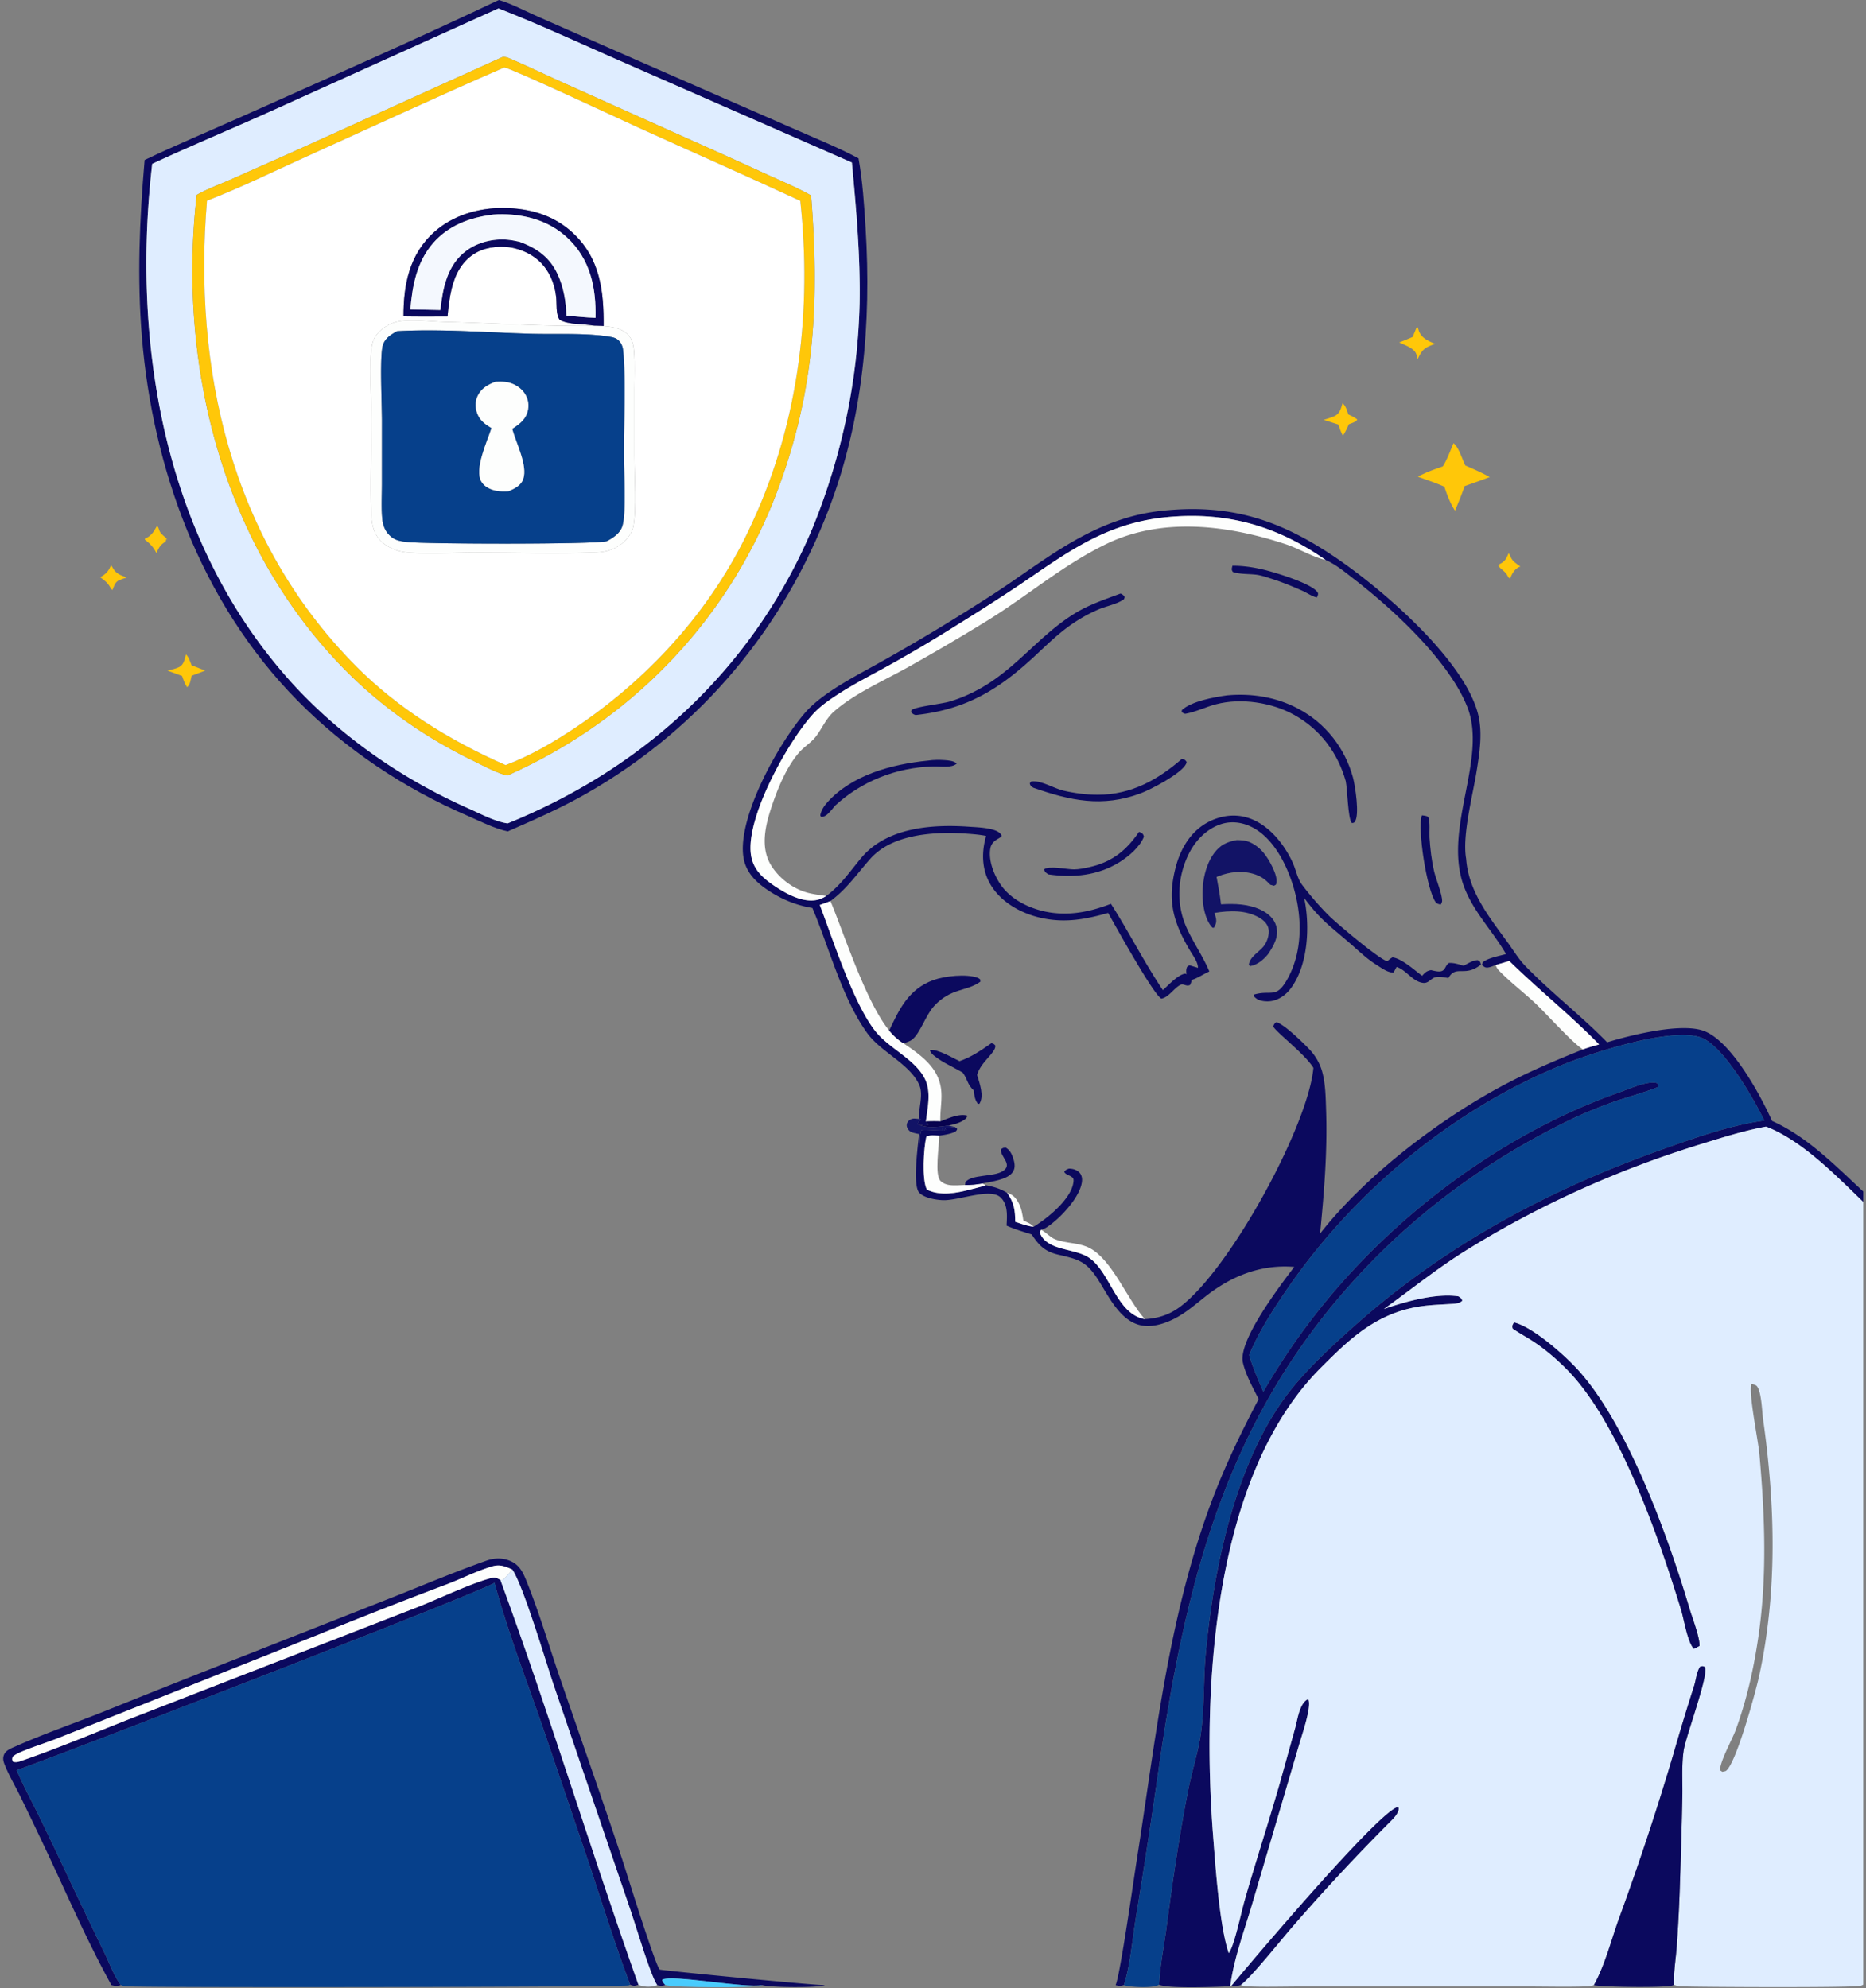 <svg xmlns="http://www.w3.org/2000/svg" width="289" height="308" fill="none"><rect width="100%" height="100%" fill="#808080" stroke="none"/><path fill="#0B095E" d="M22.398 24.788c4.872-2.327 9.905-4.428 14.847-6.64C50.602 12.168 64.08 6.27 77.257 0c1.81.493 4.477 1.896 6.252 2.666l16.15 7.105 23 10.055c3.423 1.525 7.03 2.952 10.305 4.707.637 3.545.872 7.197 1.094 10.781.908 14.684-.359 29.596-5.722 43.617-6.853 17.917-19.377 33.66-37.602 44.046-3.883 2.212-7.971 4.012-12.111 5.815-2.039-.442-4.21-1.543-6.082-2.366-10.107-4.352-19.11-10.44-26.472-17.902C30.926 93.152 23.625 72.216 21.98 52.251c-.759-9.212-.369-18.269.418-27.463m54.798-23.48L41.814 17.297c-6.054 2.731-12.229 5.29-18.242 8.086-3.21 27.75 1.694 58.983 22.348 81.184 7.356 7.81 16.487 14.194 26.814 18.746 1.712.767 3.98 1.967 5.882 2.239 22.625-9.191 38.774-25.5 47.301-45.928 4.511-11.139 6.947-22.84 7.216-34.657.127-7.294-.52-14.526-1.195-21.786L95.884 9.368c-6.21-2.722-12.341-5.582-18.688-8.06"/><path fill="#DFEDFF" d="M23.572 25.382c6.013-2.795 12.188-5.355 18.242-8.086l35.382-15.99c6.347 2.479 12.478 5.34 18.688 8.061l36.054 15.813c.675 7.26 1.322 14.492 1.195 21.786-.269 11.816-2.705 23.518-7.216 34.657-8.527 20.428-24.676 36.737-47.301 45.928-1.903-.272-4.17-1.472-5.882-2.239-10.327-4.552-19.458-10.936-26.814-18.746-20.654-22.2-25.558-53.435-22.348-81.184M77.85 8.824 45.143 23.633l-9.487 4.212c-1.71.75-3.606 1.434-5.196 2.352-2.832 24.898 3.187 52.459 21.614 72.149 5.909 6.345 13.16 11.632 21.358 15.571 1.578.776 3.395 1.772 5.132 2.223 20.442-9.09 34.87-25.383 41.917-44.328 5.804-15.604 6.406-29.348 5.143-45.525-2.096-1.207-4.43-2.158-6.654-3.179q-6.253-2.867-12.544-5.672L87.384 12.89c-2.881-1.295-5.737-2.683-8.65-3.917a2.1 2.1 0 0 0-.884-.15"/><path fill="#FFC709" d="M30.46 30.2c1.59-.918 3.486-1.602 5.196-2.352l9.487-4.212L77.85 8.827c.317-.007.597.028.884.15 2.913 1.233 5.769 2.621 8.65 3.916l19.042 8.546q6.29 2.804 12.544 5.672c2.224 1.02 4.558 1.972 6.654 3.18 1.263 16.177.661 29.92-5.143 45.524-7.047 18.945-21.475 35.238-41.917 44.328-1.737-.451-3.554-1.447-5.132-2.223-8.197-3.939-15.45-9.226-21.358-15.57C33.647 82.659 27.629 55.098 30.46 30.2m47.645-19.748C67.743 14.963 57.5 19.718 47.218 24.37c-5.006 2.264-10.007 4.727-15.16 6.72-2.117 25.56 3.396 52.244 23.067 72.092 6.436 6.495 14.435 11.492 23.181 15.336 3.846-1.436 7.477-3.585 10.795-5.793 12.339-8.287 21.86-19.367 27.535-32.043 7.177-15.624 9.105-32.876 7.31-49.563-8.357-3.889-16.819-7.59-25.213-11.414-2.17-.988-19.595-9.148-20.628-9.253"/><path fill="#fff" d="M32.058 31.09c5.153-1.993 10.154-4.456 15.16-6.72 10.281-4.653 20.526-9.407 30.887-13.919 1.032.105 18.459 8.265 20.628 9.253 8.394 3.824 16.856 7.526 25.213 11.415 1.795 16.687-.133 33.939-7.31 49.562-5.675 12.677-15.196 23.756-27.535 32.044-3.318 2.208-6.949 4.357-10.795 5.792-8.746-3.843-16.745-8.841-23.181-15.335C35.454 83.333 29.94 56.65 32.058 31.09m60.049 19.386c-7.707.122-15.523-.43-23.232-.614-2.122-.05-4.963-.433-7.025-.098-1.105.18-2.198.762-2.968 1.478-.729.678-1.119 1.371-1.276 2.29-.484 2.828-.072 8.168-.058 11.259.024 4.997-.268 10.065-.03 15.052.078 1.622.435 3.155 1.85 4.305.846.686 1.976 1.175 3.115 1.352 2.615.408 8.031.102 10.925.1 6.293-.003 12.692.224 18.97-.022 1.688-.067 3.187-.593 4.335-1.719.641-.63 1.2-1.417 1.37-2.254.516-2.541.164-8.018.165-10.932l-.002-10.416c0-1.893.093-3.822-.042-5.711-.086-1.19-.274-2.28-1.396-3.087-.945-.678-2.146-.851-3.325-.949.038-5.273-.467-10.511-4.865-14.521-2.88-2.625-6.515-3.733-10.631-3.767-3.957-.032-7.803 1.16-10.627 3.628-4.02 3.513-4.883 8.402-4.868 13.163 2.272.042 4.549.016 6.821.017.132-1.44.29-2.876.635-4.292.542-2.227 1.616-4.426 3.922-5.666 1.584-.851 3.922-1.06 5.7-.642 4.137.97 6.148 3.996 6.564 7.58.122 1.05-.083 2.575.52 3.507 1.354.844 3.82.609 5.453.959"/><path fill="#0B095E" d="M92.107 50.475c-1.632-.35-4.099-.115-5.452-.959-.604-.932-.399-2.458-.52-3.506-.418-3.585-2.428-6.611-6.564-7.581-1.78-.417-4.117-.21-5.701.642-2.306 1.24-3.38 3.44-3.922 5.666-.345 1.416-.503 2.851-.635 4.292-2.272 0-4.55.025-6.82-.017-.016-4.761.846-9.65 4.867-13.163 2.824-2.468 6.67-3.66 10.627-3.628 4.116.034 7.751 1.142 10.63 3.767 4.4 4.01 4.904 9.248 4.866 14.521zM76.429 33.243c-3.713.425-7.015 1.737-9.331 4.39-2.59 2.964-3.233 6.675-3.548 10.295l4.652.095c.371-3.289 1.007-6.996 4.095-9.24 1.728-1.255 4.122-1.863 6.35-1.647.612.058 1.208.181 1.803.313 2.78 1.014 4.68 2.454 5.861 4.923.958 2.004 1.356 4.358 1.416 6.525 1.497.13 3.002.294 4.505.346.103-4.535-.74-9.096-4.458-12.498-2.658-2.432-6.122-3.504-9.922-3.558-.478-.007-.949.003-1.423.056"/><path fill="#F4F8FE" d="M63.55 47.928c.315-3.62.958-7.33 3.548-10.295 2.316-2.653 5.618-3.965 9.33-4.39.475-.052.946-.062 1.424-.056 3.8.055 7.264 1.126 9.922 3.56 3.717 3.401 4.561 7.962 4.458 12.496-1.504-.051-3.008-.215-4.505-.345-.06-2.167-.458-4.521-1.416-6.525-1.181-2.47-3.08-3.91-5.86-4.924-.596-.131-1.192-.254-1.803-.313-2.23-.215-4.623.392-6.35 1.648-3.089 2.244-3.725 5.95-4.096 9.24z"/><path fill="#FDFEFD" d="M93.483 50.51c1.179.097 2.38.27 3.325.949 1.122.806 1.31 1.897 1.395 3.086.136 1.889.042 3.818.043 5.711l.001 10.416c0 2.914.352 8.391-.164 10.932-.17.837-.73 1.624-1.37 2.254-1.148 1.126-2.647 1.652-4.336 1.719-6.277.246-12.676.019-18.97.023-2.893.001-8.31.307-10.924-.1-1.14-.178-2.27-.667-3.114-1.353-1.416-1.15-1.773-2.683-1.85-4.305-.24-4.987.053-10.055.03-15.052-.015-3.091-.427-8.43.057-11.258.157-.92.547-1.613 1.276-2.291.77-.716 1.863-1.298 2.968-1.478 2.062-.335 4.903.048 7.025.098 7.71.184 15.525.736 23.232.614zm-31.989.793c-1.082.601-1.988 1.198-2.249 2.375-.438 1.977-.096 8.944-.091 11.349l-.003 10.022c0 1.748-.116 3.573.05 5.311.073.77.308 1.583.822 2.218.85 1.05 1.659 1.227 3.046 1.386 2.831.327 28.871.387 30.887-.123 1.075-.56 2.096-1.257 2.44-2.374.63-2.046.226-8.61.227-11.186.002-5.129.334-10.512-.077-15.614-.048-.605-.11-1.128-.495-1.65-.476-.647-1.005-.758-1.826-.888-3.663-.575-8.167-.317-11.935-.423-6.88-.193-13.923-.782-20.796-.403"/><path fill="#FFC709" d="m218.783 52.202.671-1.614c.151.204.119.125.184.324.037.116.069.233.111.348.416 1.121 1.404 1.517 2.518 2.015q-.141.046-.281.095c-1.523.535-1.809.991-2.433 2.271a6 6 0 0 0-.2-.776c-.325-.93-1.742-1.389-2.65-1.823.703-.258 1.39-.557 2.08-.84"/><path fill="#06408B" d="M93.956 83.84c-2.016.51-28.056.45-30.887.124-1.387-.16-2.196-.337-3.046-1.387-.514-.635-.749-1.449-.822-2.218-.166-1.738-.05-3.563-.05-5.31l.003-10.023c-.005-2.405-.347-9.372.091-11.35.262-1.177 1.167-1.773 2.25-2.374 6.872-.379 13.915.21 20.795.403 3.768.106 8.272-.152 11.935.423.821.13 1.35.241 1.826.887.386.523.447 1.046.496 1.651.41 5.102.078 10.485.076 15.614 0 2.577.403 9.14-.227 11.186-.343 1.117-1.365 1.814-2.44 2.375M76.727 59.15c-1.216.452-2.18 1.034-2.725 2.14-.493 1.001-.423 2.115.067 3.106.429.866 1.186 1.401 2.053 1.922-.671 2.077-2.733 6.44-1.539 8.338.468.744 1.302 1.162 2.222 1.357.626.133 1.323.11 1.965.086.974-.421 1.927-.91 2.262-1.88.736-2.128-1.141-5.627-1.697-7.792 1.264-.815 2.182-1.553 2.448-2.987.18-.98-.087-1.984-.744-2.794-.629-.759-1.678-1.353-2.747-1.475a9.5 9.5 0 0 0-1.565-.021"/><path fill="#FDFEFD" d="M76.122 66.317c-.867-.521-1.624-1.056-2.053-1.923-.49-.99-.56-2.104-.067-3.105.544-1.106 1.509-1.689 2.725-2.14.52-.027 1.046-.038 1.564.02 1.07.123 2.12.717 2.747 1.476.658.81.926 1.813.745 2.793-.267 1.435-1.184 2.172-2.448 2.987.556 2.166 2.432 5.664 1.697 7.792-.335.97-1.289 1.46-2.262 1.88-.642.024-1.339.048-1.965-.085-.92-.195-1.755-.614-2.222-1.357-1.194-1.899.867-6.261 1.54-8.338"/><path fill="#FFC709" d="M205.018 65.04c.549-.176 1.146-.338 1.66-.581.867-.41 1.02-1.238 1.247-2 .534.43.684 1.149.901 1.74.494.236.988.447 1.391.798-.239.385-.86.538-1.312.73-.269.615-.546 1.191-.916 1.769-.315-.541-.5-1.157-.715-1.734zm18.432 7.214c.704-1.097 1.152-2.422 1.667-3.598.849.68 1.336 2.48 1.823 3.448 1.296.56 2.563 1.12 3.789 1.793-1.28.498-2.596.941-3.892 1.41a54 54 0 0 1-1.498 3.792c-.742-1.154-1.224-2.431-1.64-3.699-1.318-.595-2.739-1.057-4.108-1.558 1.239-.672 2.51-1.125 3.859-1.588"/><path fill="#0B095E" d="M205.314 86.748c-7.34-5.15-15.117-7.539-24.584-6.638-3.951.376-7.544 1.43-11.023 3.114-4.268 2.066-8.06 4.856-11.91 7.453a340 340 0 0 1-9.547 6.123 215 215 0 0 1-10.432 6.19c-2.63 1.469-5.369 2.848-7.883 4.466-1.471.947-2.936 1.962-4.073 3.224-3.96 4.399-10.342 15.965-9.562 21.68.304 2.222 1.707 3.577 3.664 4.889 1.635 1.097 4.017 2.461 6.179 2.221.707-.079 1.258-.319 1.829-.679 2.291-1.701 3.68-3.826 5.425-5.909 3.855-4.602 10.657-5.244 16.719-4.812 1.218.087 3.847.151 4.742.992.13.122.208.263.295.409-.185.25-.37.339-.646.5-.593.346-.984.764-1.112 1.393-.412 2.019.735 4.759 2.109 6.36 1.764 2.056 4.751 3.356 7.631 3.693 3.151.369 6.058-.308 8.925-1.409 2.801 4.394 5.129 9.027 8.039 13.369.784-.692 2.414-2.475 3.492-2.548l.17.093c-.03-.269-.07-.544-.011-.812.082-.376.124-.381.469-.582q.656.204 1.317.396c.012-.856-.708-1.796-1.148-2.533-2.727-4.567-3.64-7.877-2.304-13.038.695-2.685 2.191-5.471 4.959-6.963 1.66-.895 3.619-1.294 5.538-.888 3.699.784 6.4 4.344 7.686 7.261.45 1.02.697 2.375 1.38 3.28a46 46 0 0 0 4.238 4.869c1.099 1.087 7.841 6.804 8.992 6.993.254-.245.461-.417.784-.598 1.444.161 3.475 2.042 4.593 2.849.449-.487.649-.737 1.367-.877.339.077.692.167 1.04.2 1.291.122 1.028-.841 1.746-1.307.802-.045 1.525.216 2.278.43.678-.357 1.359-.817 2.165-.869.433.213.383.284.513.687-2.532 2.034-3.806-.026-5.044 2.078-.718-.099-1.732-.351-2.372.034-.54.326-.86.819-1.579.723-1.619-.218-2.582-2.019-4.07-2.468q-.225.423-.461.842c-.822.123-1.953-.73-2.618-1.145-1.565-.977-2.771-2.173-4.125-3.347-3.221-2.793-4.489-3.538-7.108-7.036.907 4.182.672 10.477-2.156 14.116-.678.873-1.702 1.648-2.917 1.851-.666.112-1.606.044-2.186-.289-.196-.112-.361-.276-.514-.43l-.019-.274c2.695-.806 3.433.745 5.194-2.404 2.768-4.953 2.232-11.401.165-16.476-1.097-2.695-3.076-6.04-6.191-7.312-1.321-.539-2.796-.672-4.184-.238-2.319.726-4.048 2.615-5.015 4.532-1.832 3.634-2.044 7.904-.367 11.583 1.041 2.285 2.541 4.427 3.502 6.729-.86.375-1.882 1.074-2.754 1.321-.005.304-.118.507-.244.785-.645.27-.988-.307-1.532-.007-.978.538-1.79 1.92-2.898 2.107-1.194-.553-7.159-11.338-8.242-13.273-3.476.985-6.609 1.578-10.246.8-3.112-.667-6.044-2.31-7.692-4.754-1.657-2.458-1.734-5.269-.963-7.977-.953-.195-1.944-.277-2.919-.346-5.091-.363-11.558.039-14.976 3.847-2.108 2.35-3.554 4.605-6.211 6.595l-1.656.6c2.018 5.266 5.178 15.238 8.619 19.564 2.129 2.675 6.124 4.32 7.645 7.344 1.023 2.034.433 4.493.166 6.624q.035.05.072.098c.111.142.238.248.379.366-.413.228-.776.161-1.228.071a15 15 0 0 1-.48-.103c.061-.363.226-.475.486-.755l-.27-.051c-.149-1.705.742-3.745-.019-5.365-1.519-3.238-5.915-5.004-8.039-7.963-3.916-5.455-5.881-13.263-8.476-19.364-2.422-.401-4.578-1.269-6.566-2.544-2.115-1.358-3.714-2.921-4.101-5.257-1.013-6.125 5.375-17.645 9.53-22.432 1.247-1.437 2.86-2.627 4.501-3.705 2.319-1.524 4.866-2.831 7.302-4.209a299 299 0 0 0 11.804-6.957c2.654-1.658 5.323-3.32 7.894-5.076 4.058-2.773 8.022-5.708 12.512-7.945 3.402-1.694 7.098-2.936 10.993-3.374 10.988-1.237 18.783 1.498 27.327 7.325 7.439 5.073 19.79 15.852 21.895 24.129.721 2.838.253 5.92-.204 8.771-.616 3.84-2.227 9.87-1.663 13.504l.027.151c.36 4.996 3.46 8.893 6.431 12.958.88 1.204 1.673 2.552 2.729 3.643 3.98 4.113 8.682 7.72 12.677 11.828 3.604-1.106 11.727-3.156 15.188-1.682 4.25 1.81 8.653 10.069 10.354 13.864 5.495 2.457 9.927 7.052 14.123 10.934v1.609c-4.091-3.926-9.429-9.507-15.055-11.664-3.396.622-6.649 1.651-9.912 2.663-13.213 4.04-25.7 9.713-37.08 16.844-4.276 2.724-8.114 5.821-12.191 8.747 3.213-1.122 8.047-2.494 11.542-1.967.386.259.46.278.603.679-.403.405-.927.444-1.526.486-1.696.116-3.371.149-5.055.409-6.84 1.059-11.013 5.167-15.37 9.533-17.012 17.045-18.351 50.846-16.637 72.598.368 4.675.972 13.8 2.411 18.044q.07-.11.139-.223c.807-1.361 1.788-6.076 2.282-7.813 1.783-6.279 3.836-12.489 5.62-18.762l2.219-7.975c.271-.969.433-2.058.803-2.996.228-.579.585-1.309 1.238-1.584.645.941-1.007 5.687-1.346 6.879l-7.287 24.737c-1.233 4.203-2.873 8.544-3.436 12.868-1.929.082-9.622.405-11.018-.246.137-2.93.765-5.989 1.153-8.916.948-7.145 1.987-14.333 3.396-21.422.531-2.673 1.385-5.312 1.828-7.993.659-3.987.459-8.682.831-12.793 1.186-13.105 4.652-30.779 13.683-41.624 2.714-3.258 5.999-6.301 9.217-9.176 13.809-12.342 29.69-21.035 47.934-27.506 4.919-1.745 10.428-3.713 15.687-4.432-1.465-3.05-6.301-11.684-9.898-12.893-4.717-1.586-17.169 2.538-21.537 4.329-17.504 7.176-32.493 20.169-42.387 34.566-2.252 3.278-4.466 6.711-5.958 10.316.56 1.939 1.387 3.822 2.19 5.691 5.638-9.72 12.578-18.294 21.318-26.068 9.467-8.42 21.165-15.853 33.742-20.274 1.521-.535 3.824-1.596 5.418-1.552.425.012.47.073.746.328l-.043.322c-.579.393-5.721 1.901-6.879 2.314a73 73 0 0 0-6.465 2.653c-11.261 5.408-21.364 12.488-29.859 20.922-23.043 22.893-29.673 49.253-34.002 78.527q-1.73 12.247-3.74 24.461c-.497 3.052-.883 7.495-1.833 10.289-.596.148-.691.154-1.284 0 .666-1.261 2.875-16.814 3.267-19.297 2.917-18.506 4.814-37.259 11.418-55.132 2.073-5.608 4.656-11.008 7.477-16.353-.898-1.771-2.006-3.756-2.441-5.651-.778-3.39 5.744-11.897 7.951-14.829-5.203-.431-9.705 1.446-13.547 4.424-1.611 1.249-3.158 2.655-5.025 3.607-1.549.79-3.571 1.434-5.366.978-3.288-.835-5.025-4.922-6.625-7.31-1.708-2.548-2.862-2.875-5.983-3.592-2.162-.496-3.036-1.517-4.121-3.139-1.317-.41-2.631-.802-3.883-1.354.058-1.427.272-3.256-.955-4.395-1.602-1.491-6.505.544-8.923.445-1.139-.046-2.901-.354-3.655-1.163-1.052-1.128-.182-7.418-.021-9.08l.093 1.63c.027-.749.024-1.49.248-2.219.564-.17 2.486.092 3.333.033l-.052-.302.243.29.039-.109.269.041-.168-.307-.347.083.202.307.077-.005-.023-.355 1.665-.167.332.288c-.128.324-.178.378-.555.535-.643.268-1.539.413-2.245.504-.584-.01-1.476-.132-1.98.138-.41 1.647-.75 6.694.091 8.239 2.121 1.016 4.577.52 6.769-.044.776-.2 1.587-.384 2.335-.651 1.264.247 2.221.519 3.302 1.176 1.096 1.516 1.257 2.726 1.266 4.495.915.296 1.875.677 2.847.76 2.255-1.381 5.612-4.16 6.119-6.646.044-.219.129-.681-.021-.876-.363-.47-1.104-.452-1.358-.992.254-.31.319-.339.721-.492.605.007 1.121.152 1.559.541.396.35.51.878.476 1.353-.166 2.31-3.06 5.468-5.021 6.892-.409.297-.787.559-1.305.692l-.244.377c.372.983 1.03 1.577 2.076 2.049 1.721.777 4.123.887 5.629 1.932 3.286 2.279 4.193 8.706 8.599 9.482 2.158-.118 3.906-.736 5.54-1.977 7.712-5.854 19.773-28.018 20.563-36.946-1.307-2.15-5.804-5.543-6.22-6.411.126-.369.155-.421.481-.678 1.265.367 4.153 3.212 5.087 4.187a8.3 8.3 0 0 1 1.992 3.422c.536 1.9.555 4.001.623 5.952.222 6.437-.301 12.798-.93 19.204 6.67-8.55 17.695-17.171 27.736-22.63 4.162-2.262 8.518-4.131 12.972-5.899.797-.312 1.677-.531 2.505-.777-4.376-4.491-9.411-8.516-13.906-12.924l-2.105.619c-.383.144-.873.373-1.285.396-.431.024-.57-.184-.863-.416l.15-.405c.765-.661 2.577-.979 3.594-1.268-2.111-3.656-5.137-6.611-6.572-10.622-3.175-8.877 3.711-19.656.585-27.628-2.741-6.988-11.221-14.94-17.439-19.746-1.326-1.026-2.923-2.37-4.508-3.05"/><path fill="#FDFEFD" d="m205.314 86.748-.123-.028c-2.042-.498-4.021-1.74-6.039-2.409-8.847-2.93-19.02-4.254-27.682-.105-6.769 3.242-12.348 8.115-18.642 11.984a338 338 0 0 1-12.217 7.174c-3.763 2.101-8.318 4.086-11.457 6.869-1.301 1.153-1.823 2.635-2.851 3.932-.696.877-1.736 1.5-2.481 2.337-2.013 2.262-3.383 5.664-4.298 8.405-.974 2.915-1.827 6.36-.077 9.177 1.2 1.932 3.362 3.643 5.804 4.251.886.221 1.812.334 2.721.456-.571.36-1.122.6-1.829.679-2.162.24-4.544-1.124-6.179-2.221-1.957-1.312-3.36-2.667-3.664-4.888-.779-5.716 5.602-17.282 9.562-21.68 1.137-1.263 2.602-2.278 4.074-3.225 2.513-1.617 5.252-2.997 7.882-4.466a215 215 0 0 0 10.432-6.19 340 340 0 0 0 9.547-6.123c3.85-2.597 7.642-5.387 11.911-7.453 3.478-1.684 7.072-2.738 11.022-3.114 9.467-.9 17.244 1.49 24.584 6.638"/><path fill="#FFC709" d="M24.214 85.664c-.429-.91-.972-1.43-1.793-2.094l.007-.106c.905-.404 1.341-.986 1.752-1.768l.106-.204c.244.2.186.1.274.355.163.477.256.728.683 1.077.316.258.532.451.766.768l-.243-.233-.114.452c-.746.401-.997.845-1.328 1.525zm209.657 3.951-.271-.176c-.388-.971-1.111-1.125-1.63-1.914l.257.248-.073-.334c.831-.401 1.095-.784 1.414-1.543l.079-.19c.127.123.238.392.309.558.3.7.872 1.034 1.516 1.498-.03.007-.061.01-.088.02-.771.316-1.153 1.002-1.44 1.66zM17.422 91.397c-.265-.207-.187-.102-.319-.352-.397-.754-.907-1.138-1.632-1.657l.08.003c.8-.42 1.236-.885 1.56-1.653l.062-.152c.183.15.134.079.223.258.49.981 1.157 1.226 2.223 1.62-.404.133-.818.265-1.203.436-.61.271-.782.968-.994 1.497"/><path fill="#0B095E" d="M203.956 92.556c-.752-.16-1.55-.73-2.258-1.044-1.504-.667-3.034-1.297-4.618-1.806-.815-.261-1.725-.592-2.589-.69-1.177-.133-2.419-.047-3.546-.409-.27-.39-.157-.531-.074-.97 1.627-.005 3.18.224 4.752.59 1.676.39 7.687 2.183 8.466 3.582.137.245-.042.496-.133.747m-62.143 18.211c-.374-.105-.48-.203-.709-.478l.056-.287c.702-.56 4.639-.933 5.998-1.346a23.8 23.8 0 0 0 4.639-1.994c5.741-3.203 9.319-8.43 14.862-11.758 2.111-1.268 4.542-2.083 6.884-2.959.337.131.445.264.65.528l-.101.336c-.97.742-2.714 1.074-3.892 1.566a23.7 23.7 0 0 0-3.96 2.156c-2.193 1.474-4.007 3.264-5.891 5.019-5.401 5.029-10.449 8.352-18.536 9.217"/><path fill="#FFC709" d="M25.93 103.882c.59-.146 1.274-.279 1.807-.546.783-.393.843-1.264 1.068-1.955.449.418.643 1.137.868 1.673l2.11.826-2.1.795c-.167.617-.184 1.315-.703 1.786-.379-.558-.571-1.129-.781-1.746z"/><path fill="#0B095E" d="M208.422 120.996c-1.203-4.217-3.782-7.935-8.052-10.291-3.406-1.878-8.151-2.632-12.055-1.606-1.575.414-3.083 1.171-4.687 1.467-.225.041-.424-.149-.611-.254l.031-.32c1.514-1.375 4.945-1.994 7.026-2.279 3.834-.342 7.598.282 10.918 2.03 4.457 2.347 7.349 6.301 8.547 10.682.338 1.233 1.077 5.91.279 6.887-.157.19-.206.149-.451.188-.606-.624-.683-5.304-.945-6.504m-48.373 1.032c-.402-.257-.433-.259-.569-.674l.222-.295c1.42-.257 3.563 1.083 4.973 1.412 1.679.392 3.577.641 5.309.644 5.295.01 9.443-2.414 13.073-5.57.453.141.479.129.726.486-.029.128-.035.195-.091.309-.716 1.477-5.393 3.943-7.062 4.564-5.919 2.2-10.858 1.127-16.581-.876m-30.693 2.755c-.368.435-.736.924-1.164 1.314-.287.261-.608.463-1.036.456l-.118-.262c.151-.772.586-1.445 1.139-2.052 3.78-4.155 9.802-5.854 15.598-6.422.757-.125 1.757-.127 2.527-.07.618.046 1.467.111 1.875.54-.838.738-2.518.408-3.633.438-5.874.158-11.192 2.383-15.188 6.058m93.785 15.34c-.361-.077-.609-.113-.818-.408-1.351-1.91-2.82-11.276-2.111-13.408.126.01.259.018.383.043.2.041.5.075.599.25.33.582.151 2.376.199 3.116.114 1.782.316 3.541.722 5.292.269 1.163 1.277 3.573 1.231 4.608-.006.129-.152.376-.205.507m-60.773-4.675c-.401-.29-.548-.321-.664-.777.761-.616 3.552.012 4.643.006.769-.004 1.632-.186 2.374-.351 3.635-.81 5.817-2.722 7.688-5.467.055.02.112.036.164.061.451.218.464.261.593.678-.569 1.544-2.339 3.068-3.827 3.985-3.298 2.033-7.074 2.429-10.971 1.865"/><path fill="#121366" d="M188.088 141.419q.059.171.112.344c.238.771.253 1.258-.212 1.97l-.219-.034c-.619-.651-.98-1.581-1.19-2.403-.705-2.769-.337-6.748 1.484-9.168.897-1.192 1.913-1.724 3.478-1.991.358.006.728.01 1.082.058 1.227.165 2.363 1.05 3.076 1.906.834 1 2.296 3.57 1.975 4.768-.067.247-.141.222-.371.342l-.551-.149c-.735-.748-1.305-1.26-2.39-1.622-1.886-.627-3.912-.41-5.711.31l-.233.094c.261 1.411.531 2.817.687 4.24 2.119-.133 4.288-.051 6.195.868 1.116.537 2.041 1.375 2.352 2.481.455 1.617-.354 3.02-1.254 4.368-.657.81-1.643 1.685-2.803 1.862l-.175-.226c.138-1.212 1.513-1.904 2.275-2.831.563-.686.931-1.858.775-2.693-.142-.762-.714-1.337-1.429-1.755-2.083-1.218-4.609-1.112-6.953-.739"/><path fill="#FDFEFD" d="m126.965 140.187 1.656-.601c2.247 5.442 5.497 15.615 9.09 20.051.62.75 1.34 1.436 2.209 1.973 2.768 1.876 5.338 3.731 5.811 6.963.251 1.71-.163 3.424-.09 5.135a26 26 0 0 0-2.246.01c.267-2.13.857-4.59-.166-6.624-1.521-3.023-5.516-4.668-7.645-7.344-3.441-4.326-6.601-14.298-8.619-19.563m104.687 9.299 2.106-.619c4.494 4.408 9.53 8.433 13.905 12.924-.828.246-1.708.465-2.505.777-1.651-1.052-5.59-5.46-7.326-7.103-1.829-1.731-3.969-3.333-5.687-5.133a1.94 1.94 0 0 1-.493-.846"/><path fill="#0B095E" d="M137.711 159.638c1.503-3.164 2.969-6.428 6.863-7.82 1.755-.627 5.071-.987 6.819-.36.171.061.278.145.412.253l.037.355c-2.123 1.561-4.558.922-7.19 3.795-1.298 1.417-2.092 4.114-3.345 5.149-.379.314-.904.454-1.386.601-.87-.536-1.59-1.223-2.21-1.973"/><path fill="#06408B" d="M174.059 307.516c.95-2.794 1.336-7.237 1.833-10.289q2.01-12.214 3.74-24.461c4.33-29.274 10.959-55.634 34.002-78.527 8.495-8.434 18.598-15.514 29.859-20.922a72 72 0 0 1 6.466-2.653c1.157-.413 6.299-1.921 6.878-2.314l.043-.322c-.276-.255-.321-.317-.746-.328-1.594-.044-3.897 1.017-5.418 1.552-12.577 4.421-24.275 11.854-33.742 20.274-8.74 7.774-15.68 16.348-21.318 26.068-.803-1.87-1.63-3.752-2.19-5.691 1.492-3.605 3.706-7.038 5.958-10.316 9.894-14.397 24.883-27.39 42.387-34.566 4.368-1.791 16.82-5.915 21.537-4.329 3.597 1.208 8.433 9.843 9.898 12.893-5.259.718-10.768 2.687-15.687 4.432-18.244 6.471-34.125 15.164-47.934 27.506-3.217 2.875-6.503 5.918-9.217 9.176-9.031 10.845-12.497 28.519-13.683 41.624-.372 4.111-.172 8.806-.83 12.793-.444 2.681-1.297 5.32-1.829 7.993-1.409 7.089-2.448 14.277-3.396 21.422-.388 2.927-1.016 5.986-1.153 8.916-.077.038-.152.079-.23.112-.915.408-4.249.287-5.228-.043"/><path fill="#0B095E" d="M148.608 164.384c1.895-.658 3.348-1.693 4.934-2.784.365.077.375.114.619.37.059 1.163-2.265 2.489-2.833 4.552.378 1.264 1.142 3.267.342 4.479l-.251-.056c-.47-.664-.518-1.261-.604-2.021-1.022-.93-.971-1.793-1.714-2.77-1.19-.705-2.493-1.276-3.638-2.04-.497-.331-1.356-.899-1.441-1.444 1.177-.22 3.56 1.243 4.586 1.714"/><path fill="#08034F" d="M142.138 174.15q.238.056.48.104c.452.09.815.157 1.228-.071-.141-.118-.268-.224-.379-.366l-.072-.098a26 26 0 0 1 2.246-.011c1.249-.458 2.706-1.194 4.085-.917l.089.07c-.109.388-.369.555-.753.779-.652.381-1.421.557-2.171.723-1.501.202-3.38.484-4.753-.213"/><path fill="#121366" d="m142.354 173.345.27.051c-.26.28-.425.393-.486.755 1.373.696 3.252.415 4.753.212l1.031.23-1.665.168.024.355-.078.004-.202-.307.347-.083.168.307-.269-.04-.038.108-.244-.29.052.303c-.847.058-2.769-.203-3.333-.033-.224.728-.221 1.469-.248 2.219l-.093-1.63c-.428-.084-1.015-.18-1.374-.403-.257-.159-.491-.546-.532-.822a.97.97 0 0 1 .379-.899c.499-.388.936-.257 1.538-.205"/><path fill="#DFEDFF" d="M273.518 174.525c5.626 2.157 10.964 7.738 15.055 11.664v121.252c-.164.079-.245.13-.412.179-1.048.31-24.936.197-27.83.085a2.5 2.5 0 0 1-1.058-.254c-.093-1.886.273-3.977.41-5.876q.352-4.903.501-9.813.233-6.743.375-13.485c.045-2.317-.135-4.761.194-7.058.328-2.283 3.933-11.726 3.288-12.98-.366-.166-.345-.148-.741-.041-.548.859-.616 1.974-.909 2.922a377 377 0 0 0-3.23 10.643 424 424 0 0 1-8.435 25.481c-1.17 3.267-2.092 6.945-3.745 10.043l-.121.223c-.323.105-.618.187-.965.197-3.219.105-6.475.018-9.698.018l-18.422.003h-16.284c-2.77-.003-5.584.094-8.348-.023-.386-.016-.644-.085-.997-.211 1.729-1.283 6.345-7.121 8.023-9.036a319 319 0 0 1 14.953-16.081c.616-.607 1.553-1.496 1.495-2.344l-.331-.031c-3.498 1.509-22.017 23.351-25.61 27.687l-.141.003c.563-4.323 2.203-8.665 3.436-12.867l7.287-24.738c.339-1.192 1.991-5.938 1.346-6.879-.653.275-1.01 1.005-1.238 1.584-.37.938-.532 2.027-.803 2.996l-2.219 7.975c-1.784 6.274-3.837 12.483-5.62 18.762-.494 1.737-1.475 6.453-2.282 7.813q-.069.114-.139.223c-1.439-4.244-2.043-13.369-2.411-18.044-1.714-21.752-.375-55.553 16.637-72.598 4.357-4.366 8.53-8.474 15.37-9.532 1.684-.261 3.359-.293 5.055-.41.599-.041 1.123-.081 1.526-.486-.143-.4-.217-.42-.603-.679-3.495-.527-8.329.845-11.542 1.967 4.077-2.926 7.915-6.023 12.191-8.747 11.38-7.131 23.867-12.803 37.08-16.844 3.263-1.012 6.516-2.041 9.912-2.663m-39.033 30.338c-.213.417-.333.495-.186.947.995.695 2.068 1.263 3.085 1.925 1.976 1.286 3.833 2.9 5.43 4.538 8.092 8.298 14.244 26.323 17.552 37.105.415 1.35 1.021 5.128 1.981 6.03.242-.072.318-.106.524-.257l.335-.166c.117-1.202-1.138-4.439-1.526-5.746-3.205-10.82-9.732-29.182-17.81-37.573-1.995-2.071-6.495-6.069-9.385-6.803m36.772 9.545c-.473 1.384 1.047 8.74 1.233 10.825.816 9.156 1.197 18.378-.046 27.52-.702 5.161-1.825 10.373-3.657 15.325-.52 1.404-2.545 5.066-2.362 6.173l.326.215.508-.112c1.597-.946 4.68-12.437 5.122-14.426 2.927-13.157 2.567-26.787.683-40.045-.174-1.227-.236-4.212-.941-5.129-.19-.247-.541-.282-.866-.346"/><path fill="#FDFEFD" d="M152.669 183.603c-.748.267-1.559.451-2.335.651-2.192.564-4.648 1.06-6.769.044-.841-1.545-.501-6.592-.091-8.239.504-.27 1.396-.148 1.98-.138.036 1.532-.775 6.136.248 7.056.739.667 1.672.668 2.661.638q.55-.018 1.097-.047c.936.019 1.77-.086 2.688-.236z"/><path fill="#0B095E" d="M152.148 183.331c-.918.15-1.752.255-2.688.236l.073-.458c.966-1.203 4.29-.775 5.744-1.668 1.711-1.052-.458-2.272-.237-3.414.342-.24.34-.236.779-.224.696.445.955 1.136 1.167 1.841.199.661.273 1.374-.171 1.975-.841 1.142-3.25 1.408-4.667 1.712"/><path fill="#FDFEFD" d="M155.971 184.777c.93.292 1.359.784 1.778 1.553.457.839.614 1.827.749 2.74.582.274 1.174.495 1.586.963-.972-.084-1.932-.465-2.847-.761-.009-1.769-.17-2.979-1.266-4.495m21.343 19.569c-4.406-.775-5.313-7.203-8.599-9.482-1.506-1.045-3.908-1.155-5.629-1.932-1.046-.472-1.704-1.066-2.076-2.049l.244-.377c.765.398 1.386 1.165 2.154 1.469 1.73.687 3.736.48 5.427 1.397 3.468 1.883 5.735 7.921 8.479 10.974"/><path fill="#0B095E" d="M262.871 255.15a1.3 1.3 0 0 1-.524.256c-.96-.902-1.566-4.68-1.981-6.03-3.308-10.781-9.46-28.807-17.552-37.105-1.597-1.637-3.454-3.252-5.43-4.538-1.017-.661-2.09-1.229-3.085-1.925-.147-.451-.027-.529.186-.947 2.89.734 7.39 4.732 9.385 6.804 8.078 8.39 14.605 26.753 17.81 37.573.388 1.307 1.643 4.543 1.526 5.745zM79.343 243.133c-1.09-.471-1.896-.84-3.124-.479-2.372.702-4.646 1.866-6.946 2.747a814 814 0 0 0-20.157 7.901L9.13 269.198c-1.81.718-3.697 1.3-5.497 2.035-.6.246-1.177.484-1.657.895-.105.397-.118.425.062.797.564.094.753.025 1.29-.159 6.182-2.12 12.462-4.831 18.57-7.191l42.662-16.576c3.278-1.274 8.425-3.764 11.604-4.564.587-.149.822.064 1.331.305 7.623 20.765 13.978 41.89 21.382 62.712-.642.21-.647.223-1.28 0-2.352-6.261-4.347-12.65-6.443-18.98l-6.248-18.42c-2.764-8.252-6.055-16.504-8.322-24.866-1.012 1.01-66.628 26.434-73.99 29.035.946 2.263 2.144 4.462 3.235 6.674a617 617 0 0 1 4.436 9.261q2.957 6.285 5.996 12.545c.715 1.463 1.454 3.531 2.466 4.81-.681.171-.79.174-1.47 0-3.845-6.961-7.004-14.346-10.393-21.489a573 573 0 0 0-3.76-7.839c-.788-1.586-1.734-3.19-2.38-4.82-.218-.551-.33-1.013-.088-1.574.292-.679 1.169-.989 1.864-1.296 4.21-1.869 8.683-3.422 12.99-5.123a2721 2721 0 0 1 23.84-9.467l21.977-8.667c4.645-1.843 9.29-3.803 14.019-5.471 1.181-.418 2.378-.474 3.567-.016 1.615.623 2.162 1.966 2.706 3.319 2.002 4.977 3.488 10.125 5.229 15.174 3.193 9.266 6.47 18.52 9.544 27.818.672 2.032 4.986 16.035 5.792 17.039.472.162 24.927 2.54 25.59 2.412-.045.018-.089.041-.136.056-1.079.359-8.43.326-9.553-.056-2.496.546-14.219-1.715-15.511-.823.061.349.254.543.49.812-.59.167-.662.167-1.255.011-1.02-1.42-3.245-8.97-4-11.189L85.676 260.8c-1.13-3.354-4.636-15.191-6.332-17.667"/><path fill="#FDFEFD" d="M2.038 272.922c-.18-.372-.167-.4-.062-.797.48-.41 1.056-.648 1.657-.894 1.8-.736 3.687-1.318 5.497-2.035l39.985-15.897a815 815 0 0 1 20.158-7.9c2.3-.882 4.574-2.045 6.946-2.748 1.228-.361 2.033.008 3.124.48-.43.566-.92 1.066-1.428 1.576-.134.015-.285.046-.42.03-.509-.24-.745-.453-1.331-.305-3.18.8-8.326 3.291-11.604 4.565l-42.663 16.575c-6.107 2.36-12.388 5.072-18.57 7.191-.536.185-.725.254-1.29.159"/><path fill="#DFEDFF" d="M79.343 243.133c1.695 2.475 5.202 14.313 6.332 17.667l12.115 35.522c.754 2.219 2.979 9.769 3.999 11.188-.17.07-.16.07-.372.123-.815.203-1.793.167-2.54-.182-7.404-20.821-13.76-41.946-21.382-62.711.135.015.286-.016.42-.031.509-.51.998-1.01 1.428-1.576"/><path fill="#06408B" d="M2.593 274.219c7.363-2.601 72.979-28.026 73.991-29.035 2.267 8.362 5.558 16.614 8.322 24.865l6.248 18.421c2.096 6.33 4.09 12.719 6.442 18.98q-.12.057-.244.112c-.6.244-71.746.362-77.639.144a3.2 3.2 0 0 1-.986-.197c-1.012-1.279-1.75-3.347-2.466-4.811a1135 1135 0 0 1-5.996-12.544 622 622 0 0 0-4.436-9.262c-1.09-2.211-2.289-4.41-3.236-6.673"/><path fill="#0B095E" d="m246.86 307.509.121-.223c1.653-3.098 2.575-6.776 3.745-10.043a423 423 0 0 0 8.435-25.481 379 379 0 0 1 3.23-10.643c.293-.948.361-2.063.909-2.921.396-.108.375-.126.741.041.645 1.253-2.96 10.696-3.288 12.98-.329 2.296-.149 4.741-.194 7.057q-.142 6.743-.375 13.485a236 236 0 0 1-.501 9.813c-.137 1.899-.503 3.99-.41 5.876a3 3 0 0 1-.226.11c-.87.38-11.298.252-12.187-.051m-56.184.178c3.593-4.336 22.112-26.178 25.61-27.687l.331.031c.058.848-.879 1.737-1.495 2.345a319 319 0 0 0-14.953 16.081c-1.678 1.914-6.294 7.752-8.023 9.036-.541.202-.886.223-1.47.194"/><path fill="#49CBFD" d="M103.044 307.5c-.235-.269-.429-.464-.49-.813 1.293-.891 13.015 1.369 15.511.823q-.101.043-.204.079c-1.027.367-13.629.323-14.817-.089"/></svg>